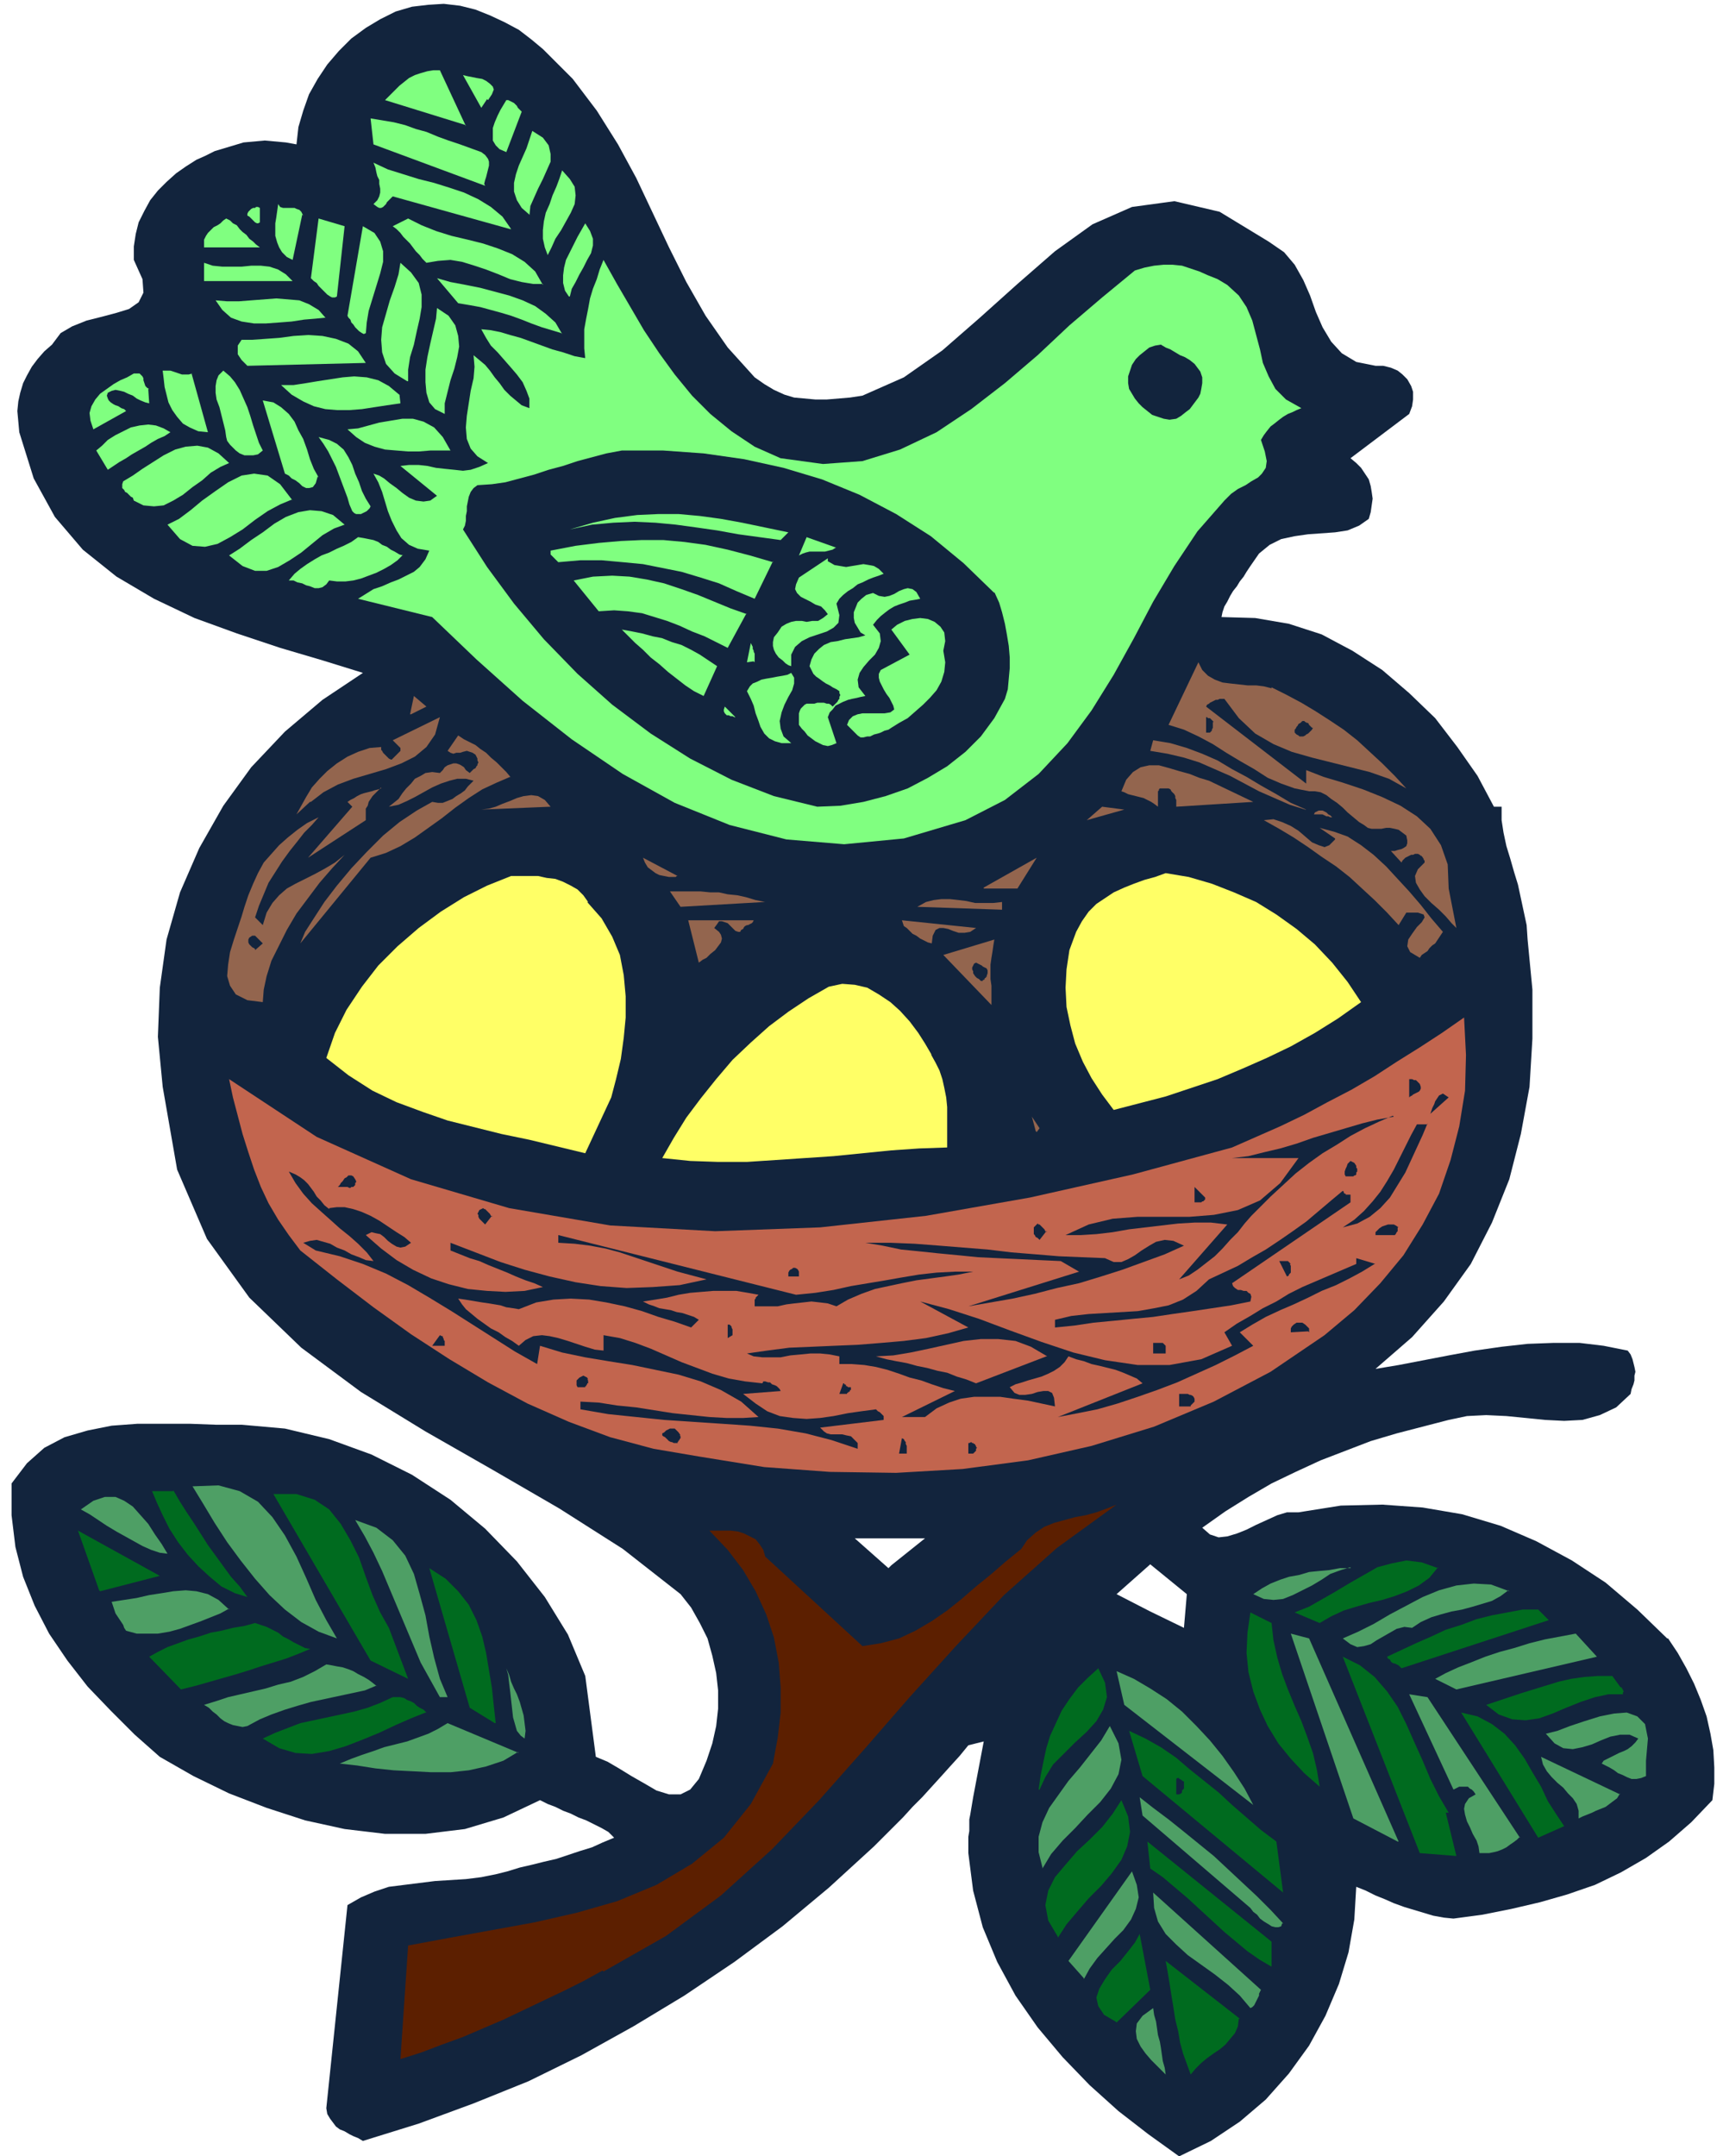 <svg xmlns="http://www.w3.org/2000/svg" fill-rule="evenodd" height="298.667" preserveAspectRatio="none" stroke-linecap="round" viewBox="0 0 1790 2240" width="238.667"><style>.pen1{stroke:none}.brush2{fill:#12243d}.brush3{fill:#80ff80}.brush4{fill:#93654e}.brush5{fill:#ff6}.brush6{fill:#c2654e}.brush7{fill:#4e9f65}.brush8{fill:#006b1f}</style><path class="pen1 brush2" fill-rule="nonzero" d="m1732 1702-31-30-33-28-35-23-37-20-37-16-40-12-41-7-42-3-43 1-44 7h-12l-10 3-11 5-11 5-10 5-10 4-10 3-9 1-9-3-8-7 24-17 24-15 24-14 25-12 26-12 26-10 26-10 27-8 27-7 27-7 19-4 20-1 21 1 20 2 20 2 20 1 19-1 18-5 17-8 15-14 1-5 2-5 1-4v-5l1-4-1-5-1-4-1-4-2-5-3-4-25-5-25-3h-27l-27 1-27 3-28 4-27 5-26 5-26 5-24 4 38-33 33-37 28-39 22-43 18-45 12-47 9-49 3-50v-51l-5-52-1-15-3-14-3-14-3-14-4-13-4-14-4-13-3-14-2-13v-14h-8l-17-32-21-30-23-30-27-26-28-24-31-20-32-17-34-11-35-6-35-1 1-5 2-6 3-5 3-6 3-5 4-5 3-5 4-5 3-5 4-6 9-13 11-9 12-6 14-3 14-2 14-1 14-1 13-2 12-5 10-7 2-7 1-7 1-7-1-7-1-6-2-7-4-6-4-6-5-5-6-5 61-46 3-8 1-7v-8l-2-6-4-7-5-5-5-4-7-3-8-2h-8l-20-4-15-9-11-12-9-15-7-16-6-17-7-16-9-16-11-13-16-11-51-31-47-11-44 6-41 18-39 28-39 34-39 35-39 34-40 28-43 19-13 2-12 1-12 1h-12l-11-1-11-1-10-3-11-5-10-6-10-7-28-31-23-33-20-35-18-36-17-36-17-36-19-35-22-35-25-33-31-31-12-10-13-10-15-8-15-7-15-6-16-4-17-2-16 1-17 2-17 5-16 8-15 9-15 11-13 13-12 14-10 15-9 16-6 17-5 17-2 18-11-2-11-1-11-1-11 1-11 1-10 3-10 3-10 3-10 5-9 4-11 7-10 7-10 9-9 9-8 10-6 11-6 12-3 12-2 13v14l9 20 1 14-5 10-10 7-13 4-15 4-16 4-15 6-12 7-9 12-8 7-7 8-6 8-5 9-4 8-3 10-2 9-1 10 1 11 1 11 15 48 22 40 29 34 35 28 39 23 42 20 44 16 45 15 44 13 42 13-42 28-39 33-35 37-29 40-25 44-20 46-14 49-7 50-2 51 5 52 15 86 31 72 44 61 54 52 62 46 67 41 70 40 69 40 66 42 60 47 11 14 9 16 8 16 5 18 4 18 2 18v19l-2 18-4 18-6 18-8 19-9 11-10 5h-12l-13-4-12-7-14-8-13-8-12-7-12-5-11-84-18-43-24-39-29-37-33-34-36-30-40-26-42-21-44-16-46-11-45-4h-27l-27-1h-54l-27 2-25 5-24 7-21 11-18 16-16 21v33l4 33 8 31 12 30 15 29 19 28 21 27 24 25 25 25 26 23 35 20 37 18 39 15 40 13 41 9 42 5h42l41-5 40-12 38-18 8 4 8 3 8 4 8 3 8 4 8 3 8 4 8 4 7 4 6 6-12 5-11 5-13 4-12 4-12 4-13 3-12 3-13 3-13 4-12 3-15 3-16 2-16 1-16 1-16 2-16 2-16 2-15 5-14 6-14 8-22 211 1 6 3 5 3 4 3 4 4 3 5 2 5 3 4 2 5 2 5 3 58-18 57-21 57-23 55-27 54-30 53-32 52-35 50-37 48-40 47-43 18-292-3 3-35-31h73l-35 28-18 292 10-10 10-10 10-10 10-11 10-10 10-11 10-11 9-10 10-11 9-11 16-4-11 58-1 6-1 6-1 6-1 5v12l-1 6v17l189-251-35-18 35-31 38 31-3 35-35-17-189 251 5 39 10 38 15 36 19 35 23 33 26 31 28 29 30 27 31 24 32 23 33-16 30-20 27-23 24-27 21-29 17-31 14-33 10-33 6-34 2-34 10 4 10 5 10 4 9 4 11 4 10 3 10 3 10 3 11 2 10 1 30-4 30-6 30-7 28-8 29-10 27-13 26-15 24-17 23-20 22-23 2-17v-17l-1-18-3-17-4-18-6-17-7-17-8-16-9-16-10-15z"/><path class="pen1 brush3" fill-rule="nonzero" d="m484 130-84-26 5-5 5-5 5-5 5-4 5-4 6-3 6-2 7-2 6-1h7l27 58zm22-27-6 9-19-34 4 1 5 1 5 1 6 1 4 2 4 3 3 3 1 3-2 5-4 6zm36 13-16 42-7-3-4-4-3-5v-13l2-6 3-7 3-6 3-5 3-5h2l2 1 2 1 2 1 1 1 2 2 1 2 1 1 2 2 1 1zm-42 42 4 3 3 4 1 3v4l-1 4-1 4-1 4-1 3-1 4 1 2-116-43-3-27 12 2 12 2 12 3 11 4 11 3 12 5 11 4 12 4 11 4 11 4zm50 65-8-7-5-8-3-9v-9l2-9 3-9 4-9 4-9 3-9 3-9 11 7 6 8 2 9v8l-4 9-4 9-5 10-4 9-4 9-1 10zm-20 15-122-34-2 2-2 2-2 2-1 2-2 2-1 1-2 1h-2l-2-1-4-3 4-4 2-4 1-4v-4l-1-5v-4l-2-4-1-4-1-5-2-5 15 7 16 5 16 5 16 4 16 5 15 5 15 7 13 8 12 10 9 13zm39 27-3-8-2-9v-9l1-9 2-9 4-9 3-9 4-9 3-8 3-9 8 9 5 8 1 9-1 9-4 9-5 9-5 9-6 9-4 9-4 8zm-255-42-10 47-6-3-5-5-3-5-2-5-2-7v-13l1-6 1-7 1-7 2 3 3 1h12l2 1 3 1 2 2 2 4zm-44 8-2 1h-1l-2-1-1-1-1-1-1-1-1-1-1-1-1-1-2-1v-2l1-2 1-1 1-1 1-1 2-1h2l1-1h2l2 1v16zm0 26h-58v-8l2-4 2-3 3-3 3-3 4-2 3-2 3-3 3-2 4 2 3 3 4 2 3 4 3 3 4 3 3 4 4 3 3 3 4 3zm80 51-2 1h-3l-2-1-3-2-3-3-3-3-3-3-2-3-3-2-3-3 8-62 27 8-8 73zm214-13h-10l-12-2-12-3-12-5-13-5-12-4-13-4-12-2-13 1-12 2-4-4-3-4-4-4-3-4-3-4-3-3-4-4-3-4-4-4-4-3 16-8 14 7 15 6 16 5 17 4 16 4 15 5 15 6 13 8 11 10 8 14zm27 13-4-6-2-8v-8l1-8 2-8 4-8 4-8 4-8 4-7 4-7 5 8 3 8v7l-2 8-4 7-4 8-4 7-4 8-4 7-2 8zm-211 38-2 1-2-1-3-2-2-2-2-2-2-3-2-2-1-3-2-2-1-2 16-93 12 7 6 9 3 10v11l-3 12-4 13-4 13-4 13-2 12-1 12z"/><path class="pen1 brush3" fill-rule="nonzero" d="m811 476 44 6 41-3 39-12 38-18 36-24 35-27 34-29 33-31 34-29 34-28 10-3 10-2 10-1h9l10 1 9 3 9 3 9 4 10 4 10 6 12 11 8 12 6 14 4 15 4 15 3 14 6 14 7 13 11 11 16 9-5 2-4 2-5 2-5 3-4 3-5 4-4 3-4 5-3 4-3 5 4 12 2 10-1 7-4 6-4 4-7 4-6 4-8 4-7 5-7 7-28 32-24 36-22 37-20 38-21 38-23 37-25 34-30 32-35 27-41 21-64 19-62 6-60-5-59-15-57-23-54-30-53-36-51-40-48-43-46-44-77-19 8-5 8-5 9-3 9-4 8-3 8-4 8-4 6-5 6-8 4-9-12-2-9-4-8-7-5-8-5-10-4-10-3-10-3-10-4-10-5-9 6 2 5 3 6 5 7 5 6 5 7 5 7 3 8 1 7-1 7-5-38-31 9-1h10l9 1 9 2 9 1 10 1 9 1 8-1 9-3 9-4-11-7-7-8-4-10-1-12 1-12 2-13 2-13 3-13 1-12-1-12 6 5 6 5 5 6 5 7 5 6 5 7 6 6 6 5 6 5 8 3v-10l-3-8-4-9-6-8-6-7-7-8-7-8-7-7-5-8-5-9 10 1 10 2 10 3 11 3 11 4 11 4 11 4 11 3 12 4 11 2-1-10v-20l2-11 2-10 2-11 3-10 4-10 3-10 4-10 14 25 14 24 14 24 16 24 16 22 18 22 19 19 22 18 24 16 27 12zM303 292h-91v-19l9 3 10 1h20l10-1h10l9 1 9 3 8 5 7 7zm120 104-13-8-9-10-4-12-1-13 1-13 4-14 4-14 5-14 4-13 2-12 11 10 8 11 3 12v13l-2 12-3 13-3 14-4 13-2 13v12z"/><path class="pen1 brush3" fill-rule="nonzero" d="m583 346-10-3-10-3-11-4-10-4-11-4-10-3-11-3-11-3-11-2-12-2-22-26 14 4 16 3 15 3 15 4 15 4 14 5 13 6 11 8 10 9 7 12zm-245-16-10 1-12 1-13 2-13 1-14 1h-12l-13-2-11-4-9-8-7-10 12 1h12l13-1 13-1 13-1 12 1 12 1 10 4 10 6 8 9zm124 100-10-5-6-7-3-10-1-11v-13l2-13 3-14 3-13 3-13 1-11 12 8 7 10 3 11 1 11-2 11-3 12-4 12-3 12-3 12v11zm-82-53-123 3-2-2-2-2-2-2-2-3-2-3v-9l2-3 2-3h11l14-1 14-1 15-2 15-1 15 1 14 3 13 5 10 8 8 12z"/><path class="pen1 brush2" fill-rule="nonzero" d="M1249 391v7l-1 6-1 5-2 4-3 4-3 4-3 4-4 3-5 4-5 3-7 1-6-1-6-2-6-2-5-4-5-4-4-4-4-5-3-5-3-5-1-6v-7l2-6 2-6 4-6 4-4 5-4 5-4 6-2 6-1 5 3 5 2 5 3 5 3 5 2 5 3 5 4 3 4 3 4 2 6z"/><path class="pen1 brush3" fill-rule="nonzero" d="m199 388 17 61-10-1-9-4-7-4-6-7-5-7-4-8-2-8-2-8-1-9-1-8h8l3 1 3 1 3 1 3 1h7l4-1zm74 80-5 4-5 1h-9l-5-2-4-3-3-3-3-3-3-4-1-4-1-7-2-8-2-8-2-8-3-8-1-7v-7l1-6 2-5 5-5 7 6 5 6 5 8 4 9 4 9 3 9 3 10 3 9 3 9 4 8zm-119-64 1 15-4-1-5-2-4-2-4-3-5-2-4-2-4-1-5-1-4 1-4 2-1 3 1 3 1 2 2 2 3 2 2 1 3 1 3 2 3 1 2 2-34 19-3-9-1-8 2-7 4-7 5-6 7-5 7-5 7-4 7-3 7-4h6l1 1 2 2 1 2v2l1 3 1 3 2 2 2 1zm261 6 1 9-14 2-13 2-13 2-13 1h-13l-12-1-12-3-11-5-12-7-11-10h13l13-2 12-2 13-2 13-2 12-1 13 1 12 3 11 6 12 10zm-85 85-2 7-3 4-4 1h-3l-4-2-3-3-4-3-4-2-3-3-4-2-23-76 11 2 8 5 8 7 6 8 4 9 5 9 4 11 3 10 4 10 5 9zm138-27h-21l-12 1h-11l-12-1-12-1-11-3-10-4-9-6-9-8 11-1 11-3 11-3 12-2 12-2h11l11 3 11 6 9 10 8 14zm-291-19-6 4-7 3-7 4-6 4-7 4-7 4-6 4-7 4-6 4-6 4-12-20 6-5 6-6 8-5 8-4 8-4 9-2 9-1 8 1 8 3 7 4zm208 77-1 2-1 1-2 2-2 1-2 1-2 1h-5l-2-1-2-2-3-7-2-7-3-8-3-8-3-8-3-8-4-8-4-8-5-8-5-7 11 3 8 4 7 6 5 8 4 8 3 9 4 9 3 9 4 8 5 8zm-147-45-9 4-10 6-9 8-10 7-10 8-10 6-10 5-10 1-11-1-10-5-1-3-2-1-2-2-2-2-2-1-1-2-2-2v-4l1-3 10-6 10-7 11-7 11-7 12-6 11-3 12-1 11 2 11 6 11 10z"/><path class="pen1 brush2" fill-rule="nonzero" d="m1033 615 5 11 3 10 3 12 2 11 2 12 1 12v11l-1 11-1 11-3 10-11 20-14 19-16 16-19 15-20 12-21 11-23 8-23 6-24 4-24 1-45-11-44-17-43-22-41-26-40-30-36-32-35-36-31-37-28-38-25-39 2-4 1-5v-5l1-5v-5l1-5 1-5 2-5 3-4 4-3 15-1 14-2 15-4 15-4 15-5 15-4 15-5 15-4 15-4 16-3h43l42 3 42 6 41 9 40 12 39 16 38 20 36 23 34 28 32 31z"/><path class="pen1 brush3" fill-rule="nonzero" d="m303 519-12 5-13 7-13 9-13 10-13 8-13 7-13 3-13-1-13-7-13-15 12-6 12-9 12-10 14-10 13-9 14-7 13-2 14 2 13 9 13 17zm55 26-11 4-12 7-11 9-11 9-12 8-12 7-12 4h-12l-13-5-14-11 11-7 12-9 12-8 12-9 12-7 13-5 12-2 12 1 12 4 12 10zm461 8-8 8-22-3-22-3-22-4-21-3-22-3-21-2-22-1-22 1-22 2-23 5 24-7 23-5 23-3 22-1h21l22 2 22 3 22 4 24 5 24 5zm-401 24-5 5-7 5-7 4-8 4-8 3-8 3-8 2-8 1h-9l-8-1-3 4-4 3-4 1h-4l-5-2-4-1-4-2-5-1-4-2h-5l6-7 6-5 7-5 8-5 7-4 8-3 8-4 7-3 8-4 7-5 6 1 5 1 5 1 5 2 4 3 5 2 4 3 4 2 5 3 4 1zm385 6-19 39-19-8-18-8-19-6-20-6-20-4-20-4-21-2-22-2h-22l-23 2-1-1-1-1-1-1-1-1-1-1-1-1-1-1-1-1v-4l26-5 24-3 23-2 22-1h22l22 2 22 3 23 5 23 6 24 7zm65-14-3 2-4 1-4 1h-16l-4 1-3 1-4 2 8-19 31 11zm-8 14 7 4 6 1 6 1 6-1 6-1 6-1 6 1 5 1 5 3 5 5-5 2-6 2-5 2-6 3-5 2-5 4-5 3-5 4-4 4-3 5 3 12-1 8-5 5-7 4-9 3-9 3-8 4-7 6-4 8v12l-3-1-3-2-3-3-4-3-3-4-2-4-1-4v-4l1-5 4-5 4-6 5-3 5-2 5-1h6l5 1 6-1h6l5-3 5-4-3-4-4-4-6-2-5-3-6-3-4-2-4-4-2-4 1-5 3-7 30-20v4zm-85 55-19 35-12-6-12-6-13-5-13-6-13-5-13-4-13-4-15-2-14-1-16 1-26-32 20-4 20-1 18 1 18 3 18 4 18 6 17 6 17 7 17 7 17 6zm181-16-5 1-6 1-5 2-6 2-5 2-5 3-4 3-5 4-4 4-4 5 7 9 1 8-2 7-4 7-6 6-6 7-4 6-2 7 1 8 7 9-5 1-4 1-5 1-4 1-5 2-4 2-4 2-3 4-3 3-2 5 9 27-5 2-4 1-5-1-4-2-4-2-4-3-4-3-3-4-3-3-3-4v-12l1-3 1-2 2-2 2-2 2-1h8l3-1h7l3 1h2l2 1 2 2 1-1 2-2 1-1 1-1 1-2 1-1v-2l1-2-1-2v-2l-3-2-4-2-3-2-4-2-3-2-4-3-3-2-3-3-2-4-2-4 2-7 3-6 5-5 5-4 7-3 7-1 8-2 7-1 7-1 7-2-5-3-3-5-3-5-1-5v-6l2-5 2-5 4-4 5-4 7-2 6 3 6 1 5-1 5-2 5-3 5-2 4-1 5 1 4 3 4 7z"/><path class="pen1 brush3" fill-rule="nonzero" d="m980 676 2 12-1 10-3 10-5 9-7 8-7 7-8 7-8 7-9 5-8 5-3 2-4 1-4 2-3 1-4 1-4 2h-3l-4 1h-3l-3-2-11-11 2-5 4-4 5-2 5-1h23l6-1 4-3-1-4-2-4-2-4-3-4-3-5-2-4-2-4-1-4v-4l2-4 30-16-19-26 6-5 8-4 8-2 8-1 8 1 7 3 6 5 4 6 1 9-2 10zm-235 16-14 31-10-5-9-6-9-7-9-7-9-8-9-7-8-8-8-7-7-7-7-7 11 2 10 2 11 3 10 2 10 4 10 3 10 5 9 5 9 6 9 6zm38-5-7 1 4-20 1 2 1 2v2l1 2v1l1 2v9z"/><path class="pen1 brush4" fill-rule="nonzero" d="m1321 714 16 8 15 8 15 9 14 9 15 10 14 11 13 12 13 12 13 13 12 13-18-10-20-7-20-5-20-5-20-5-21-6-19-8-19-11-17-16-15-20h-5l-2 1h-2l-2 1-2 1-2 1-1 1-2 1-1 2 104 80v-14l18 7 20 6 21 7 20 8 19 9 17 11 14 13 11 17 7 20 1 25 8 41-5-5-6-7-7-7-8-7-7-7-5-7-4-7-1-7 3-7 7-7v-2l-1-1v-1l-1-1v-1h-1v-1h-1l-1-1-2-1h-3l-2 1h-2l-2 1-2 1-2 1-1 1-2 2-1 2-11-12h4l3-1 4-1 2-1 3-2 1-3v-3l-1-5-4-3-4-3-4-1-5-1h-4l-5 1h-10l-4-1-4-3-5-3-6-5-6-5-5-5-6-5-6-4-5-4-6-3-6-1h-6l-15-3-14-5-14-6-14-9-14-8-15-9-14-9-15-8-15-7-16-5 31-65 4 8 6 6 7 4 8 3 8 1 9 1 9 1h9l8 1 8 2z"/><path class="pen1 brush3" fill-rule="nonzero" d="M822 772h-10l-7-2-6-3-5-5-4-7-2-6-3-8-2-8-3-7-4-8 3-5 3-3 5-2 4-2 5-1 6-1 5-1 6-1 5-1 4-2 3 5v6l-2 7-4 7-4 8-3 8-2 9 1 8 3 8 8 7z"/><path class="pen1 brush4" fill-rule="nonzero" d="m426 742 4-19 13 11-16 8z"/><path class="pen1 brush3" fill-rule="nonzero" d="M764 745h-1l-2-1h-2l-2-1h-2l-1-1-1-1-1-2v-2l1-3 11 11z"/><path class="pen1 brush4" fill-rule="nonzero" d="m322 833-14 13 5-9 5-9 6-10 8-9 8-8 10-8 11-7 11-5 12-4 12-1v3l1 1 1 2 1 1 1 1 1 1 1 1 1 1 1 1 2 1h1l1-1 1-1 1-1 1-1 1-1 1-1 1-1 2-2v-3l-1-1-1-1-1-1-1-1-1-1-1-1-1-1-1-1 49-24-5 18-9 13-12 10-14 7-16 6-17 5-17 5-16 6-15 8-13 10z"/><path class="pen1 brush2" fill-rule="nonzero" d="M1260 750v6l-1 2v1l-1 1-1 1h-4v-16h1l1 1h2l1 1 1 1 1 1 1 1zm104 6-1 2-1 1-2 2-1 1-2 1-1 1-2 1h-4l-1-1-2-1-2-2v-3l1-1 1-2 1-1 1-2 2-1 1-1 1-1h2l1 1 2 1h1l1 2 1 1 1 1 1 1h2z"/><path class="pen1 brush4" fill-rule="nonzero" d="m530 807-14 6-15 7-14 9-14 10-14 11-14 10-14 10-15 9-15 7-16 5-73 89 5-12 9-14 11-17 13-17 15-18 16-17 17-17 17-14 18-12 16-9 6 1h5l5-2 5-2 4-3 5-3 4-3 3-4 3-3 3-3-8-2h-9l-8 2-9 3-9 4-9 5-9 5-8 4-9 4-10 2 5-4 5-4 4-6 4-5 5-5 4-5 6-3 5-3 7-1 8 1 3-3 2-3 3-2 3-1 3-1h3l3 1 2 1 3 2 2 3 4 3 1-1 2-2 1-1 2-1 1-2 1-1v-1l1-2-1-2v-2l-2-4-3-2-3-1-3-1-4 1-3 1h-4l-3 1-3-1-3-2 11-16 6 4 6 3 6 3 5 4 6 4 5 5 6 5 5 5 5 5 5 6zm826 34-16-5-16-7-16-7-15-8-15-8-16-7-16-7-16-5-17-4-18-3 3-11 18 3 17 5 16 6 16 7 15 9 15 8 15 9 16 9 15 9 16 7zm-54-8-80 5v-7l-1-2v-2l-1-2-1-1-2-2-1-2-2-1h-9l-1 1v1l-1 1v16l-4-3-3-2-4-2-4-2-4-1-4-1-4-1-4-1-4-2-3-1 5-12 7-8 8-5 9-2h10l11 3 10 3 11 3 10 4 10 3 46 22zm-906-15-3 3-3 3-3 3-2 3-2 3-1 4-2 3v12l-60 39 46-53-5-5 3-2 4-2 3-2 4-2 3-1 4-1 4-1 3-1 4-1 3-1zm176 20-72 3 8-1 7-2 7-3 8-3 7-3 7-2 8-1 7 1 7 4 6 7zm557 14 16-14 23 3-39 11zm254-3h-1l-2-1h-2l-2-1-2-1h-9l1-2 2-1 2-1h4l2 1 2 1 2 2 2 1 2 2z"/><path class="pen1 brush4" fill-rule="nonzero" d="m265 953 8 8 4-13 6-10 7-8 8-7 9-5 10-5 10-5 11-6 10-6 10-8-13 14-13 15-12 16-12 16-10 17-8 16-8 16-5 16-3 14-1 13-16-2-12-6-6-9-3-10 1-12 2-13 4-13 4-12 4-12 3-10 4-12 5-12 5-11 6-11 8-9 8-9 9-8 10-8 10-7 12-6-7 8-8 8-7 9-8 10-8 11-7 11-7 11-5 12-5 12-4 12zm1122-82-16-11 15 4 14 5 14 9 13 10 13 12 12 13 12 13 12 14 11 14 12 14-2 3-2 3-2 3-2 3-3 2-3 3-2 3-3 2-3 2-2 3-10-6-3-6 1-7 4-6 5-7 5-5 3-5-1-3-6-2h-12l-8 13-12-13-13-13-13-12-13-12-14-11-15-10-14-10-15-10-15-9-16-9 10-1 9 3 9 4 8 5 7 6 7 6 7 3 6 2 5-2 6-6zm-684 39-1 1h-7l-5-1-5-1-4-2-4-3-4-3-3-5-2-5 36 19zm319 12 55-31-20 32h-35z"/><path class="pen1 brush4" fill-rule="nonzero" d="M1425 903v1l-1 1-1 1-1 1v3h-8v-14l1-1 2 1h1l1 1 1 1 1 1 1 1 1 1 1 2 1 1z"/><path class="pen1 brush5" fill-rule="nonzero" d="m1414 1041-24 17-24 15-25 14-25 12-25 11-26 11-27 9-27 9-27 7-27 7-12-16-11-17-9-17-8-19-5-19-4-19-1-20 1-19 3-20 7-19 6-11 7-10 8-8 9-6 9-6 11-5 10-4 11-4 11-3 11-4 24 4 24 7 23 9 23 10 21 13 21 15 19 16 18 19 16 20 14 21zM610 937l15 17 11 19 8 19 4 21 2 22v22l-2 21-3 22-5 21-5 19-27 58-29-7-29-7-29-6-28-7-28-7-26-9-27-10-25-12-25-16-23-18 9-26 12-24 16-24 17-22 20-20 22-19 23-17 24-15 24-12 25-10h28l9 2 9 1 8 3 8 4 7 4 6 6 5 7z"/><path class="pen1 brush4" fill-rule="nonzero" d="m794 937-87 5-11-16h32l10 1h9l9 2 10 1 9 2 10 3 10 2zm247 0v8l-88-3 9-5 8-2 8-1h9l9 1 8 1 9 2h19l9-1zm-234 5h15-14zm-24 14-1 2-1 1-2 1-2 1h-1l-2 1-1 1-1 2-2 1-1 2h-2l-3-1-3-3-2-2-3-3-3-1-3-1h-3l-2 3-3 4 5 4 2 3 1 4-1 4-3 4-3 4-5 4-4 4-4 2-4 3-11-44h69zm231 8-6 4-6 1h-6l-6-2-5-2-5-1h-4l-4 2-3 6-1 8-4-1-4-2-4-2-4-3-4-2-3-3-3-3-3-2-1-3-1-3 77 8z"/><path class="pen1 brush2" fill-rule="nonzero" d="m273 980-8 7v-1l-1-1-2-1-1-1-2-2-1-2v-3l1-2 3-2h3l1 1 1 1 1 1 1 1 1 1 1 1 1 1 1 1z"/><path class="pen1 brush4" fill-rule="nonzero" d="m1030 1044-50-52 53-16-1 6-1 7-1 6-1 7v15l1 7v20z"/><path class="pen1 brush2" fill-rule="nonzero" d="M1025 1014v1h-1v1h-1v1l-1 1h-1v1h-2l-2-2-2-1-2-2-2-3v-2l-1-2v-2l1-2 1-2 2-1 2 1 2 1 2 1 1 1 2 1 2 1 1 2v3l-1 3z"/><path class="pen1 brush5" fill-rule="nonzero" d="m967 1095 5 9 4 8 3 9 2 9 2 10 1 10v42l-29 1-29 2-30 3-30 3-30 2-30 2-30 2h-30l-29-1-29-3 12-21 13-21 15-20 16-20 17-20 19-18 19-17 20-15 21-14 21-12 14-3 13 1 13 3 12 7 12 8 10 9 10 11 9 12 7 11 7 12z"/><path class="pen1 brush6" fill-rule="nonzero" d="m1521 1057 2 39-1 37-6 37-9 35-12 35-17 32-20 32-24 29-27 28-31 26-56 38-59 31-62 26-65 20-66 15-68 9-69 4-69-1-68-5-68-11-47-8-45-12-43-16-43-19-41-22-40-24-40-26-39-28-38-29-38-30-12-16-11-16-10-17-8-17-7-18-6-18-6-19-5-19-5-19-4-19 91 60 98 44 102 30 105 18 109 6 109-4 110-12 108-19 107-24 103-28 25-11 25-11 25-12 24-13 25-13 24-14 23-15 24-15 23-15 23-16z"/><path class="pen1 brush2" fill-rule="nonzero" d="m1475 1126 1 3v2l-1 2-1 1-2 1-2 1-2 1-1 1-2 1-1 1v-19h3l2 1h2l1 1 1 1 1 1 1 1zm30 14-19 17 1-3 1-3 2-4 1-3 2-3 2-3 2-1 2-1 3 2 3 2zm-58 19-14 6-15 7-15 8-14 9-15 9-14 10-14 11-13 12-13 12-13 13-7 7-7 8-7 9-8 8-8 9-8 8-9 7-9 7-9 6-10 4 50-57-17-2h-17l-17 1-17 2-17 2-17 2-17 3-17 2-16 1h-16l24-11 25-6 26-2h54l25-2 25-5 23-10 21-18 19-26h-69l17-2 16-4 17-4 17-5 17-6 17-5 17-5 17-5 16-4 17-3z"/><path class="pen1 brush4" fill-rule="nonzero" d="m1076 1175-4-15 8 12-3 4z"/><path class="pen1 brush2" fill-rule="nonzero" d="m1483 1167-5 12-6 13-6 13-6 13-8 13-8 13-10 11-11 9-13 7-15 4 12-8 10-9 9-10 8-10 7-11 7-12 6-12 6-12 6-12 6-11h11zm-74 44v2l1 1v3l-1 1v2l-1 1h-1l-1 1h-8l-1-2v-3l1-3 1-2 1-3 2-2 1-1 2 1 2 1 2 3zm-1067 44 8-1h8l9 2 9 3 9 4 9 5 9 6 9 6 8 5 7 6-6 4-5 1-4-1-5-3-4-3-4-4-4-3-5-1-4-1-6 3 16 14 16 12 17 10 19 9 18 6 20 5 20 2 19 1 20-1 19-4-9-4-9-3-10-4-9-4-10-4-10-4-9-4-10-3-10-4-10-4v-8l26 10 26 10 25 8 26 7 27 6 26 4 27 2 27-1 28-2 28-6-15-4-15-4-15-5-15-5-15-5-15-5-15-4-16-3-16-2-17-1v-8l247 62 20-2 19-3 18-4 18-3 18-3 17-3 18-3 18-2 19-1h19l-15 3-14 2-15 2-15 2-15 3-14 3-14 3-14 5-14 6-12 7-9-3-8-1-9-1-9 1-9 1-8 1-9 2h-24v-7l1-1v-1l1-1 1-1 1-1-11-2-12-2h-24l-12 1-12 1-12 2-12 3-12 2-13 2 6 3 6 2 5 2 6 1 6 1 6 2 6 1 6 2 6 2 5 3-8 8-17-6-17-5-17-6-18-5-19-4-18-3-19-1-18 1-18 3-18 7-6-1-7-1-6-2-6-1-6-1-7-1-6-1-6-1-6-1-7-1 4 6 4 5 6 5 6 5 7 5 7 5 8 4 7 5 7 4 7 5 7-6 8-4 9-1 8 1 9 2 10 3 9 3 9 3 10 3 9 1v-16l17 3 16 5 16 6 16 7 16 7 16 6 16 6 17 5 17 3 18 2 1-2h2l3 1h2l2 2 3 1 2 1 2 2 1 1 1 2-39 3 13 10 12 8 13 5 14 2 14 1 14-1 14-2 15-3 14-2 15-2 1 1 1 1 2 1 1 1 1 1 1 1 1 1v4l-66 8 4 4 3 2 4 1h12l4 1 5 1 3 3 4 4v6l-27-9-27-7-29-5-29-3-29-2-30-2-30-2-29-3-29-3-29-5v-8l19 1 19 3 20 2 19 3 19 3 19 2 19 2 18 1h17l16-1-18-16-21-12-21-9-23-7-24-5-24-5-25-4-24-4-24-5-23-7-3 19-23-13-22-14-22-14-22-14-23-14-22-13-23-12-24-10-24-8-25-6-13-8 7-2 7-1 7 2 7 2 7 4 8 3 7 4 8 3 7 3 8 1-7-9-9-9-9-8-10-8-10-9-9-8-10-9-9-10-8-11-7-12 7 3 5 3 4 3 4 4 3 4 3 4 3 5 4 4 4 5 5 4z"/><path class="pen1 brush2" fill-rule="nonzero" d="m369 1225 1 2v1l-1 1v2l-1 1-1 1h-2l-1 1h-1l-2-1h-11 1l2-2 1-2 2-2 2-3 2-1 2-2h3l2 1 2 3zm883 19v2l-1 1-1 1h-1l-1 1h-7v-16l12 12zm151-3v8l-123 84 1 3 2 2 3 2h3l3 1h3l2 2 2 1 1 3-1 5-20 4-20 3-20 3-21 3-20 3-21 2-20 2-21 2-20 3-20 2v-8l17-4 18-2 17-1 17-1 17-1 17-3 15-3 15-6 14-9 13-12 15-7 15-7 15-9 14-8 15-10 13-9 14-10 13-11 13-11 12-10 1 1v1l1 1h1v1h5zm-892 22-7 9-1-1-2-2-1-1-2-2-1-2v-2l-1-1 1-2 1-2 2-1 2-1 1 1h1l1 1 1 1 1 1 1 1 1 1 1 2 2 1zm576 16-7 9-2-2-2-1-1-2-1-1v-7l1-1 2-2 1-1 1 1h1l1 1 1 1 1 1 1 1 1 1 1 2 2 1zm365-4v4l-1 1-1 2-1 1h-20v-3l2-2 2-2 3-2 3-1 3-1h6l2 1 3 2zm-304 32 9 4h8l7-3 7-4 7-5 8-5 7-4 9-2 9 1 11 5-20 9-22 8-22 8-22 7-23 7-23 5-23 6-23 5-23 4-23 4 115-36-19-11-22-1-21-1-22-1-21-1-20-2-21-2-19-2-20-2-19-4-18-3h26l25 1 26 2 25 2 25 2 25 3 25 2 24 2 24 1 25 1z"/><path class="pen1 brush2" fill-rule="nonzero" d="m1428 1313-13 8-13 7-14 7-15 6-14 7-15 7-14 6-15 7-14 8-13 8 14 14-19 10-20 10-20 9-20 9-21 8-20 7-21 7-21 6-20 4-21 4 88-35-6-5-7-3-7-3-8-3-8-2-8-2-9-2-8-3-8-2-8-3-4 6-5 5-6 4-6 3-7 3-7 2-7 2-6 2-7 2-6 3 5 6 5 2h6l7-1 6-2 6-1h5l4 2 2 5 1 9-14-3-14-3-15-2-14-2h-27l-14 2-12 4-13 6-12 9h-24l55-27-12-3-12-4-11-4-12-3-11-4-12-4-12-3-12-2-13-1h-13v-8l-10-2-10-1h-10l-10 1-11 1-10 2h-19l-9-1-7-3 21-3 23-3 24-1 23-1 24-1 25-2 23-2 23-3 23-5 21-6-50-27 30 8 31 10 32 12 33 12 33 11 33 8 34 5h33l33-6 32-14-8-14 13-9 14-8 13-8 14-7 13-8 14-7 14-6 14-6 14-6 14-6v-6l20 6z"/><path class="pen1 brush2" fill-rule="nonzero" d="m1340 1313 1 2v7l-1 1-1 1v1l-2 1-8-16h9l1 1 1 1 1 1zm-510 8v5h-11v-4l1-2 1-1 2-1 1-1h2l2 1 1 1 1 2zm529 62-18 1v-4l1-2 2-2 3-2h6l3 2 2 2 2 2v4zm-598 4-5 3v-14h2l1 1 1 1v1l1 2v6zm-299 11h-13l8-11 2 1h1v1l1 2v1l1 1v5z"/><path class="pen1 brush6" fill-rule="nonzero" d="m1087 1409-73 28-10-4-10-3-10-4-10-2-11-3-10-2-11-3-11-2-10-2-11-3 18-1 18-3 19-4 18-4 18-4 18-2h18l18 2 16 6 17 10z"/><path class="pen1 brush2" fill-rule="nonzero" d="M1211 1398v8h-13v-11h10l1 1 1 1 1 1z"/><path class="pen1 brush6" fill-rule="nonzero" d="m630 1403 27 3-27-3z"/><path class="pen1 brush2" fill-rule="nonzero" d="m610 1433 1 1v3h-1v1l-1 1v1h-1v1h-8l-1-2v-5l2-2 1-1 2-1 2-1 2 1 2 1 1 2zm274 8v3h-1v1l-1 1h-1v1h-1v1h-8l4-11h1v1h1l1 1v1h1l1 1h3zm357 11v4l-1 1-1 1-1 1-1 1v1h-12v-13h9l2 1h1l2 1 1 1 1 2zm-535 39 1 1v2l-1 1v1h-1v1l-1 1v1h-4l-2-1h-1l-2-1-1-1-2-2-1-1-2-1-1-1v-2l2-1 2-2 2-1 2-1h5l2 2 2 2 2 3zm236 19h-8l3-16 2 1 1 2 1 1v2l1 2v8zm72-8v1l1 1-1 1v2l-1 1-1 1-1 1h-5v-11h1l2-1 1 1h1l1 1h1v1l1 1z"/><path class="pen1 brush7" fill-rule="nonzero" d="m350 1702-19-7-18-10-17-13-16-15-15-17-15-19-14-19-13-20-12-20-11-18 27-1 22 6 19 11 15 16 13 19 12 22 10 22 10 23 11 21 11 19z"/><path class="pen1 brush8" fill-rule="nonzero" d="m180 1548 7 12 7 11 8 12 7 11 7 11 8 11 8 11 8 11 9 10 8 11-13-4-14-7-12-10-12-11-11-12-10-13-9-14-7-14-6-13-5-12h22zm224 143 20 53-39-19-101-173h24l19 6 15 10 12 15 10 17 9 18 7 20 7 19 8 18 9 16z"/><path class="pen1 brush7" fill-rule="nonzero" d="m174 1614-8-1-9-3-9-4-9-5-9-5-9-5-10-6-9-6-9-6-9-5 13-9 12-4h11l9 4 9 6 8 9 8 9 7 11 7 10 6 10z"/><path class="pen1" fill-rule="nonzero" style="fill:#5c1f00" d="m626 2047-20 11-20 10-21 10-21 10-21 10-21 9-21 9-22 8-21 8-22 7 8-118 43-8 44-8 44-8 44-10 42-12 41-17 37-22 33-27 28-35 23-42 5-27 3-26v-26l-2-26-5-26-8-24-11-24-13-22-16-21-19-20h22l8 1 6 2 6 3 6 3 4 5 4 6 2 7 101 93 19-3 19-5 17-8 17-10 16-11 15-12 15-13 16-13 15-13 16-13 6-9 9-8 9-6 10-4 11-3 11-3 11-2 11-3 11-4 10-4-62 45-55 49-50 53-48 53-47 54-47 53-49 51-53 48-57 42-65 37z"/><path class="pen1 brush7" fill-rule="nonzero" d="M465 1763h-8l-10-18-10-18-8-19-8-19-8-19-8-19-8-19-9-19-9-17-10-17 22 8 17 13 13 16 9 19 6 21 6 22 4 22 5 22 6 22 8 19z"/><path class="pen1 brush8" fill-rule="nonzero" d="m103 1652-22-62 85 47-62 16zm1391-24-9 11-11 8-12 6-13 5-13 4-13 3-14 4-13 4-13 6-12 7-26-11 15-6 14-8 14-8 15-9 14-8 14-8 15-4 15-3 16 2 17 6zm-980 162-26-16-42-145 17 11 13 13 11 14 8 16 6 17 4 17 3 18 3 18 2 19 2 18z"/><path class="pen1 brush7" fill-rule="nonzero" d="m1403 1628-10 3-11 4-9 6-10 6-10 5-10 5-10 4-10 1-10-1-11-5 9-6 9-5 10-4 9-3 11-2 10-3 10-1 11-1 11-2h11zm164 24-8 6-9 5-10 3-10 3-11 3-11 2-11 3-10 3-11 5-9 6-8-1-8 2-7 4-7 4-7 4-6 4-7 2-7 1-7-3-8-6 16-7 16-8 17-10 17-9 17-9 17-7 18-5 18-2 18 1 19 7zm-1329 19-9 5-10 4-10 4-11 4-11 4-11 3-12 2h-22l-11-3-2-3-1-3-2-3-2-3-2-3-2-3-1-3-1-3-1-3-1-3 13-2 13-2 13-3 13-2 12-2 13-1 11 1 12 3 11 6 11 10z"/><path class="pen1 brush8" fill-rule="nonzero" d="m1609 1683-153 50-2-2-1-1-2-1-2-1h-1l-2-1-1-1-1-2-2-1-1-2 15-7 15-7 16-7 15-7 16-5 16-6 16-4 16-3 16-3h16l11 11zm-288 3 2 18 4 18 5 17 6 16 7 17 7 16 6 16 6 17 4 17 3 18-16-14-14-15-13-16-11-18-8-17-7-19-5-20-2-20 1-21 3-21 22 11zm-999 27-12 5-13 5-13 4-13 4-12 4-13 4-14 4-14 4-14 4-16 4-33-34 9-5 10-5 11-4 11-4 11-3 12-4 11-2 12-3 12-2 11-3 6 2 6 2 6 3 6 3 5 4 6 3 5 3 6 3 6 3 6 1z"/><path class="pen1 brush7" fill-rule="nonzero" d="m1452 1913-46-24-65-192 19 5 93 211zm207-192-146 34-22-11 11-6 13-6 13-5 15-6 15-5 15-4 16-5 16-4 16-3 16-3 22 24z"/><path class="pen1 brush8" fill-rule="nonzero" d="M1505 1883h-3l11 45-38-3-80-204 18 9 15 12 13 15 11 16 9 18 8 18 9 20 8 19 9 18 10 17z"/><path class="pen1 brush7" fill-rule="nonzero" d="m391 1751-12 5-14 3-14 3-14 3-14 3-14 4-13 4-14 5-12 5-13 7-5 1-5-1-5-1-5-2-4-2-4-3-4-4-4-3-4-4-5-3 13-4 12-4 13-3 13-3 13-3 13-4 13-3 13-5 12-6 12-7 6 1 5 1 6 1 6 2 5 2 5 3 6 3 5 3 4 3 5 4zm154 55-4-3-4-5-2-7-2-7-1-9-1-9-1-9-1-8-1-9-2-7 3 7 2 7 3 7 3 6 3 8 2 7 2 7 1 8 1 8-1 8z"/><path class="pen1 brush8" fill-rule="nonzero" d="m1079 1859 2-14 3-15 3-14 4-13 6-13 6-13 8-12 9-12 10-10 11-10 7 15 2 15-4 13-7 12-10 11-12 11-12 12-11 11-8 13-6 13z"/><path class="pen1 brush7" fill-rule="nonzero" d="m1302 1875-134-104-8-35 18 8 17 10 17 11 16 13 15 15 14 15 13 16 12 17 11 17 9 17z"/><path class="pen1 brush8" fill-rule="nonzero" d="M1683 1751v1l1 1h1v1l1 1v1l1 1-1 1v2h-15l-14 3-15 5-15 6-14 6-14 5-14 2-14-1-14-5-13-10 12-4 12-4 12-4 13-4 13-4 13-4 13-3 14-2 14-1h15l8 11z"/><path class="pen1 brush7" fill-rule="nonzero" d="m1579 1908-3 3-4 3-3 2-4 3-4 2-5 2-4 1-5 1h-10l-1-7-2-6-4-7-3-7-3-6-2-7-1-6 1-5 4-6 7-4-2-3-2-2-2-1-2-2h-9l-2 1-2 1-2 1-46-99 19 3 96 146z"/><path class="pen1 brush8" fill-rule="nonzero" d="m442 1779-15 6-16 7-17 8-17 7-18 7-17 5-18 3-17-1-17-5-17-10 13-6 13-5 13-5 14-3 14-3 14-3 14-3 14-4 13-5 13-6h8l4 1 3 2 3 1 4 2 3 3 3 2 4 2 3 3zm1183 118-27 12-80-130 17 4 15 8 13 10 11 12 10 14 8 14 9 15 7 15 9 14 8 12z"/><path class="pen1 brush7" fill-rule="nonzero" d="M1710 1828v17l-5 2-5 1h-5l-5-2-4-2-5-2-4-3-5-3-4-2-4-2 2-3 4-2 4-2 4-2 4-2 5-2 4-2 4-3 4-4 3-4-9-4h-10l-10 2-10 4-9 4-10 3-10 2-10-1-9-5-9-10 12-3 13-5 15-5 16-5 15-3 13-1 11 4 8 8 3 15-2 23zm-1172-8-15 9-18 6-18 4-19 2h-20l-19-1-20-1-19-2-19-3-18-2 12-5 11-4 12-4 11-4 12-3 12-3 11-4 11-4 10-5 10-6 74 31zm545 120-4-16v-16l4-15 7-15 10-14 10-14 12-14 11-14 11-14 9-15 9 18 3 17-3 15-8 15-11 14-13 13-13 14-13 13-12 14-9 15z"/><path class="pen1 brush8" fill-rule="nonzero" d="m1326 1913 7 53-146-121-14-47 17 8 16 9 16 11 14 12 15 12 15 12 14 13 15 13 15 13 16 12z"/><path class="pen1 brush7" fill-rule="nonzero" d="m1683 1863-3 5-4 3-4 3-4 3-5 2-5 2-4 2-5 2-5 2-4 2v-8l-2-7-4-6-5-5-5-6-6-5-6-6-5-6-4-7-2-8 82 39z"/><path class="pen1 brush2" fill-rule="nonzero" d="M1230 1851v7l-1 1-1 1v2l-1 1-2 1h-3v-16l1-1h2v1h1l1 1h1v1h1l1 1z"/><path class="pen1 brush7" fill-rule="nonzero" d="m1332 1998-1 3-3 1h-3l-4-1-3-2-5-3-4-3-3-4-4-3-3-4-112-96-3-19 14 11 16 12 15 12 16 13 16 13 15 14 15 14 15 14 14 14 13 14z"/><path class="pen1 brush8" fill-rule="nonzero" d="m1099 2012-10-17-3-16 3-15 7-14 11-13 12-14 13-12 13-13 11-14 9-14 7 17 2 16-3 15-6 14-10 14-11 13-13 13-12 14-11 13-9 14zm222 31-12-7-13-9-12-10-12-10-13-12-12-11-13-12-13-11-13-11-13-9-3-28 129 104v26z"/><path class="pen1 brush7" fill-rule="nonzero" d="m1126 2055-16-18 66-93 5 14 2 13-3 12-5 11-8 11-9 9-9 10-9 10-8 11-6 11zm184 12-1 2-1 2v2l-1 2-1 2-1 2-1 2-1 2-2 2-2 1-11-13-12-11-14-11-14-10-14-10-12-11-11-11-8-13-4-14-1-16 112 101z"/><path class="pen1 brush8" fill-rule="nonzero" d="m1159 2100-12-7-6-9-2-9 3-9 6-10 7-10 9-9 8-10 7-9 5-9 11 58-35 34zm128-3-1 8-3 7-5 6-5 6-6 5-6 4-7 5-6 5-6 6-5 6-4-11-4-11-3-11-2-12-3-12-2-13-2-12-2-13-2-12-2-11 77 60z"/><path class="pen1 brush7" fill-rule="nonzero" d="m1211 2155-4-4-5-5-6-6-6-7-5-7-4-8-1-8 1-8 6-8 11-8 1 7 2 7 1 7 1 7 2 7 1 6 1 7 1 7 2 7 1 7z"/></svg>

